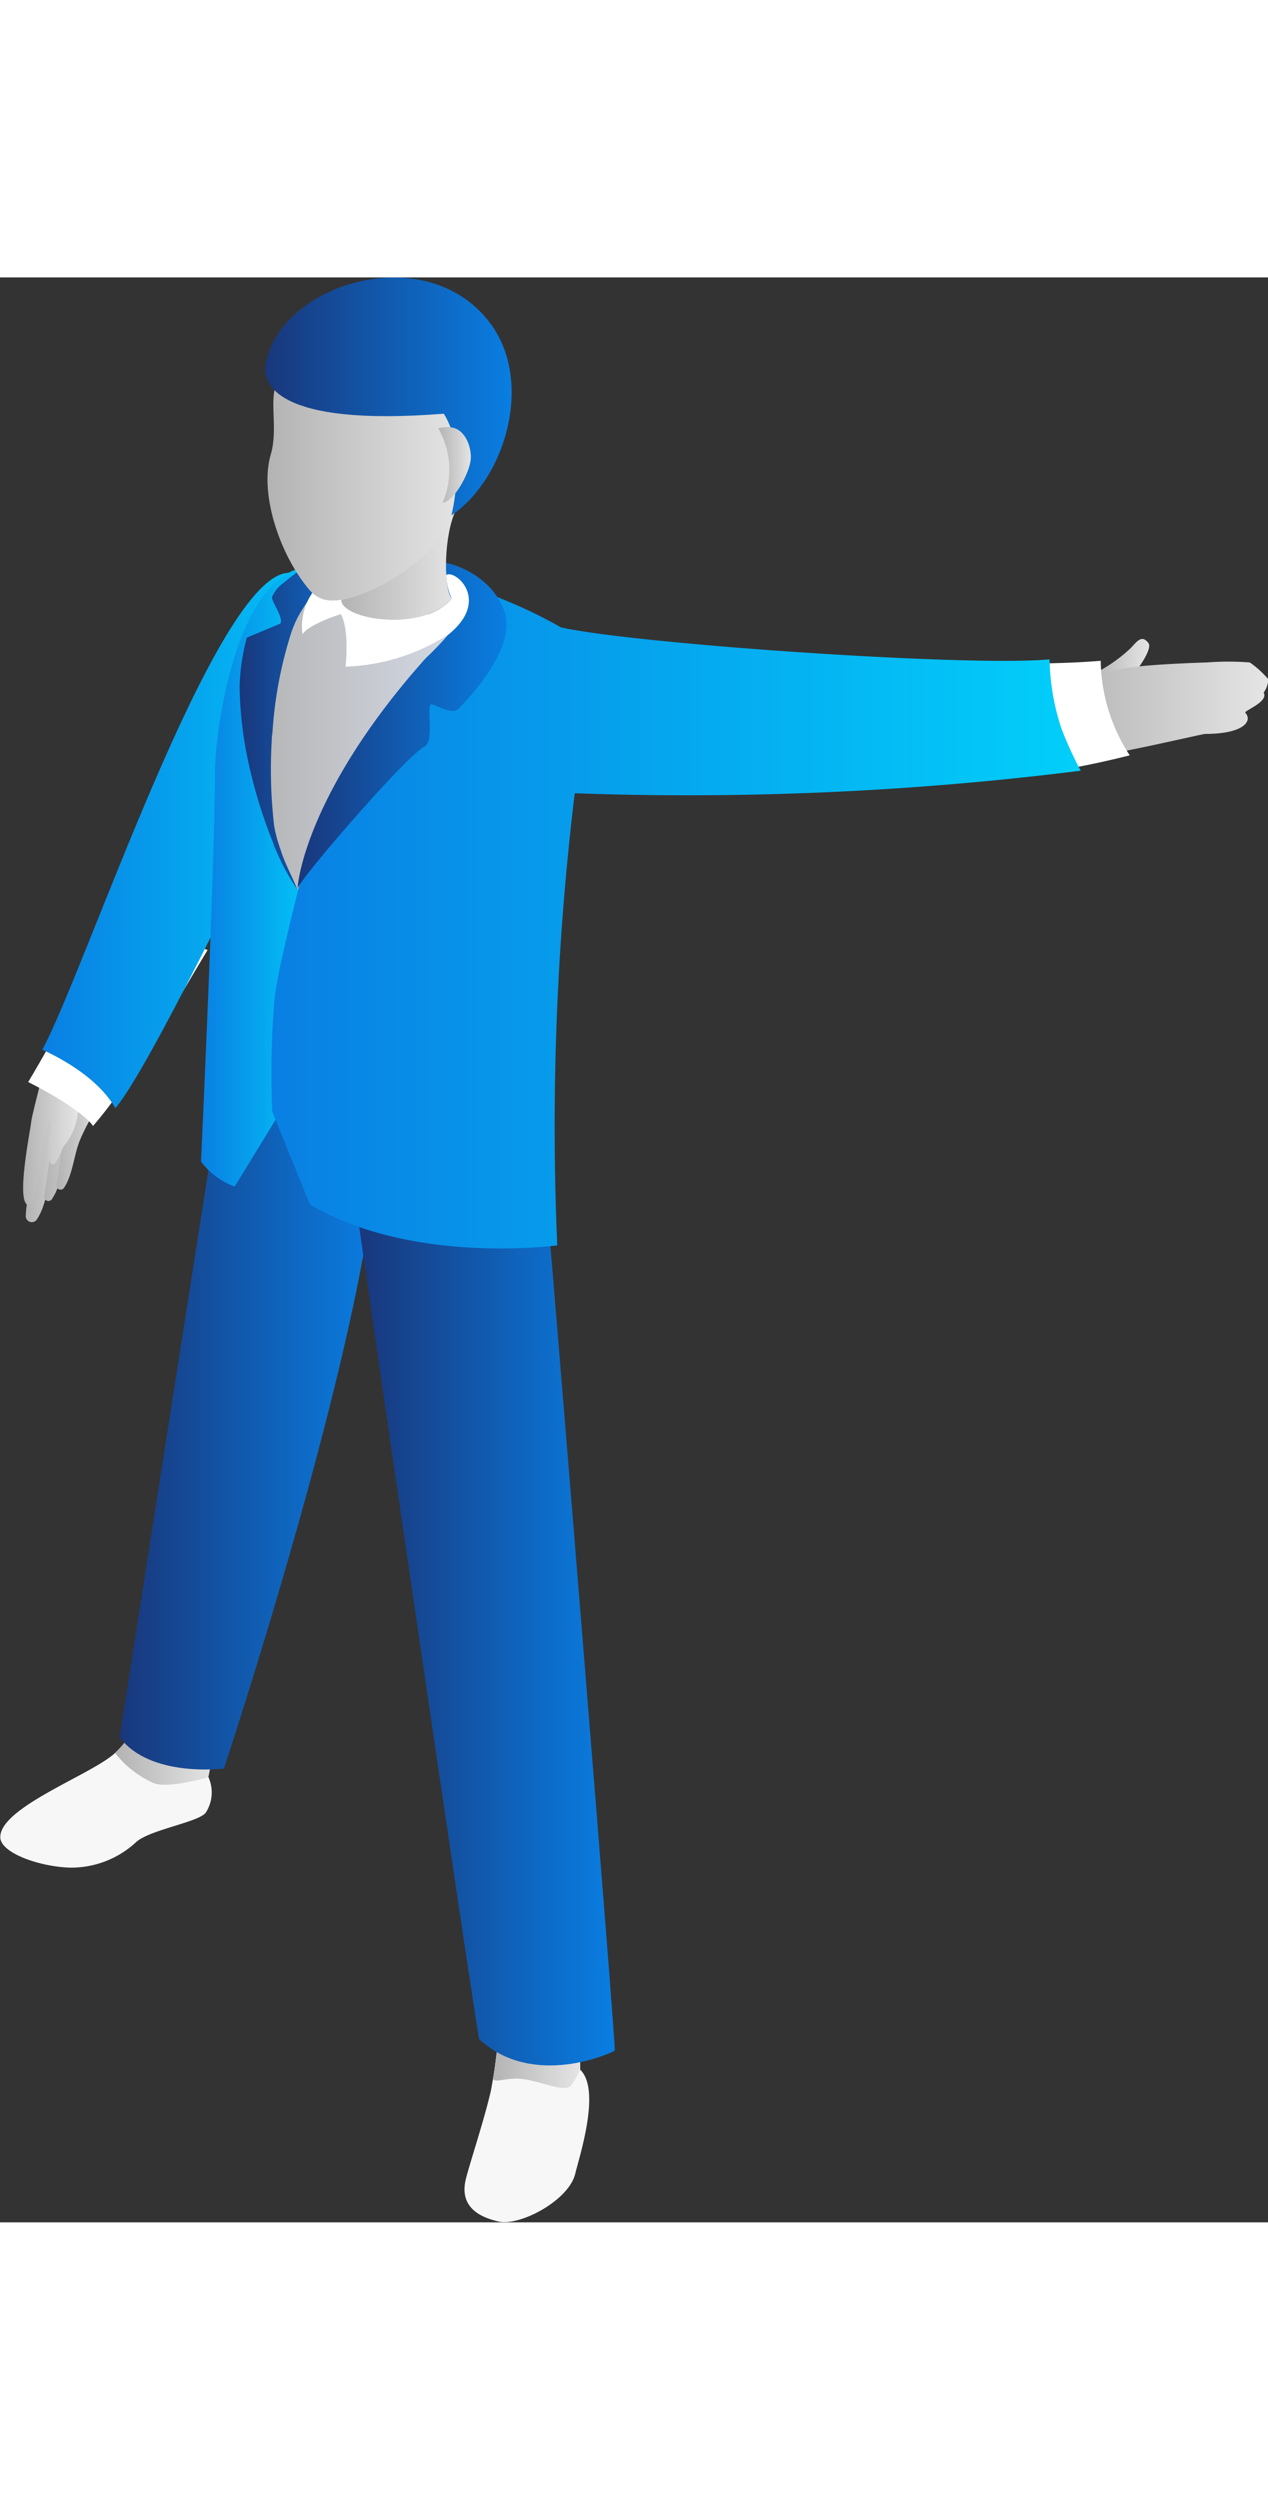 <svg xmlns="http://www.w3.org/2000/svg" xmlns:xlink="http://www.w3.org/1999/xlink" viewBox="0 0 89.97 138"  width="70"><rect x="0" y="0" width="89.97" height="138" fill="#333333" stroke="none"/><defs><style>.cls-1{fill:url(#Ѕезым_нный_градиент_499);}.cls-2{fill:url(#Ѕезым_нный_градиент_499-2);}.cls-3{fill:url(#Ѕезым_нный_градиент_499-3);}.cls-4{fill:url(#Ѕезым_нный_градиент_499-4);}.cls-5{fill:url(#Ѕезым_нный_градиент_499-5);}.cls-6{fill:url(#Ѕезым_нный_градиент_499-6);}.cls-7{fill:#f7f7f7;}.cls-8{fill:url(#Ѕезым_нный_градиент_499-7);}.cls-9{fill:url(#Ѕезым_нный_градиент_499-8);}.cls-10{fill:#fff;}.cls-11{fill:url(#Ѕезым_нный_градиент_545);}.cls-12{fill:url(#Ѕезым_нный_градиент_120);}.cls-13{fill:url(#Ѕезым_нный_градиент_106);}.cls-14{fill:url(#Ѕезым_нный_градиент_106-2);}.cls-15{fill:url(#Ѕезым_нный_градиент_545-2);}.cls-16{fill:url(#Ѕезым_нный_градиент_545-3);}.cls-17{fill:url(#Ѕезым_нный_градиент_106-3);}.cls-18{fill:url(#Ѕезым_нный_градиент_106-4);}.cls-19{fill:url(#Ѕезым_нный_градиент_499-9);}.cls-20{fill:url(#Ѕезым_нный_градиент_499-10);}.cls-21{fill:url(#Ѕезым_нный_градиент_106-5);}.cls-22{fill:url(#Ѕезым_нный_градиент_499-11);}</style><linearGradient id="Ѕезым_нный_градиент_499" x1="1.83" y1="62.83" x2="5.94" y2="62.83" gradientUnits="userSpaceOnUse"><stop offset="0" stop-color="#b3b3b3"/><stop offset="1" stop-color="#e4e5e4"/></linearGradient><linearGradient id="Ѕезым_нный_градиент_499-2" x1="3.14" y1="61.33" x2="7.03" y2="61.33" xlink:href="#Ѕезым_нный_градиент_499"/><linearGradient id="Ѕезым_нный_градиент_499-3" x1="4" y1="60.82" x2="7.65" y2="60.82" xlink:href="#Ѕезым_нный_градиент_499"/><linearGradient id="Ѕезым_нный_градиент_499-4" x1="1.64" y1="60.99" x2="5.55" y2="60.99" xlink:href="#Ѕезым_нный_градиент_499"/><linearGradient id="Ѕезым_нный_градиент_499-5" x1="77.42" y1="27.07" x2="81.54" y2="27.07" xlink:href="#Ѕезым_нный_градиент_499"/><linearGradient id="Ѕезым_нный_градиент_499-6" x1="74.9" y1="30.64" x2="89.97" y2="30.64" xlink:href="#Ѕезым_нный_градиент_499"/><linearGradient id="Ѕезым_нный_градиент_499-7" x1="34.98" y1="126.7" x2="41.17" y2="126.7" xlink:href="#Ѕезым_нный_градиент_499"/><linearGradient id="Ѕезым_нный_градиент_499-8" x1="8.17" y1="104.7" x2="15.25" y2="104.7" xlink:href="#Ѕезым_нный_градиент_499"/><linearGradient id="Ѕезым_нный_градиент_545" x1="2.99" y1="39.95" x2="25.49" y2="39.95" gradientUnits="userSpaceOnUse"><stop offset="0" stop-color="#097fe3"/><stop offset="1" stop-color="#02cffa"/></linearGradient><linearGradient id="Ѕезым_нный_градиент_120" x1="17.31" y1="34.25" x2="35.09" y2="34.25" gradientUnits="userSpaceOnUse"><stop offset="0" stop-color="#b3b3b3"/><stop offset="1" stop-color="#d9dfec"/></linearGradient><linearGradient id="Ѕезым_нный_градиент_106" x1="8.49" y1="81.92" x2="26.76" y2="81.92" gradientUnits="userSpaceOnUse"><stop offset="0" stop-color="#19377c"/><stop offset="1" stop-color="#097ee2"/></linearGradient><linearGradient id="Ѕезым_нный_градиент_106-2" x1="25.47" y1="97.03" x2="43.58" y2="97.03" xlink:href="#Ѕезым_нный_градиент_106"/><linearGradient id="Ѕезым_нный_градиент_545-2" x1="14.24" y1="42.5" x2="23" y2="42.5" xlink:href="#Ѕезым_нный_градиент_545"/><linearGradient id="Ѕезым_нный_градиент_545-3" x1="19.21" y1="45.64" x2="76.68" y2="45.64" xlink:href="#Ѕезым_нный_градиент_545"/><linearGradient id="Ѕезым_нный_градиент_106-3" x1="17" y1="31.34" x2="26.76" y2="31.34" xlink:href="#Ѕезым_нный_градиент_106"/><linearGradient id="Ѕезым_нный_градиент_106-4" x1="21.12" y1="31.77" x2="35.96" y2="31.77" xlink:href="#Ѕезым_нный_градиент_106"/><linearGradient id="Ѕезым_нный_градиент_499-9" x1="24.21" y1="20.36" x2="32.39" y2="20.36" xlink:href="#Ѕезым_нный_градиент_499"/><linearGradient id="Ѕезым_нный_градиент_499-10" x1="18.95" y1="13.39" x2="32.81" y2="13.39" xlink:href="#Ѕезым_нный_градиент_499"/><linearGradient id="Ѕезым_нный_градиент_106-5" x1="18.82" y1="8.44" x2="36.31" y2="8.44" xlink:href="#Ѕезым_нный_градиент_106"/><linearGradient id="Ѕезым_нный_градиент_499-11" x1="31.12" y1="13.31" x2="33.46" y2="13.31" xlink:href="#Ѕезым_нный_градиент_499"/></defs><title>Asset 6</title><g id="Layer_2" data-name="Layer 2"><g id="Слой_6" data-name="Слой 6"><path class="cls-1" d="M1.83,66.56a.43.43,0,0,0,.81.24c.66-1,.75-2.55,1.21-3.63.65-1.52,1.47-2.66,2.09-4.11a6.54,6.54,0,0,1-1.69-.42C2.71,60.13,1.84,65.55,1.83,66.56Z"/><path class="cls-2" d="M3.14,65.12a.31.31,0,0,0,.59.2c.66-1,.75-2.55,1.21-3.62C5.6,60.17,6.42,59,7,57.58a6.09,6.09,0,0,1-1.68-.42C3.8,58.65,3.37,64.13,3.14,65.12Z"/><path class="cls-3" d="M4,64.38a.3.3,0,0,0,.56.19c.61-.93.7-2.4,1.13-3.4.61-1.43,1.38-2.49,2-3.86a5.74,5.74,0,0,1-1.58-.4C4.62,58.31,4.22,63.45,4,64.38Z"/><path class="cls-4" d="M3.08,56.2c-.12.54-.25,1.1-.39,1.66s-.34,1.32-.47,2c0,.33-1.13,5.74-.23,5.95.39.09.49-.78.56-1.11.25-1.1.82-5.48,1.08-4.76.1.29-.63,2.76.11,3,.25.06.6-1,.8-1.32a4.41,4.41,0,0,0,.92-3.71A5.81,5.81,0,0,1,3.08,56.2Z"/><path class="cls-5" d="M80.2,26.33a11.11,11.11,0,0,1-2.78,1.89c1.2-.34,1.3.42,2.61.24.48-.22,1.81-2.13,1.45-2.52C81,25.29,80.63,25.89,80.2,26.33Z"/><path class="cls-6" d="M88.68,27.32a19.44,19.44,0,0,0-3.05,0c-.25,0-3.76.12-5.31.34a30,30,0,0,0-3.82.79l-.2.06c-.24.07-.49.16-.73.25L74.9,29a12.18,12.18,0,0,1,.78,1,11.68,11.68,0,0,1,1.83,4c2.2-.28,7.82-1.61,8-1.61,2.76,0,3.38-.93,2.85-1.5-.13-.14,1.68-.77,1.3-1.43a1.72,1.72,0,0,0,.33-.95A6.74,6.74,0,0,0,88.68,27.32Z"/><path class="cls-7" d="M41.14,125.17l-5.79-.28a37.23,37.23,0,0,1-.52,3.77c-.47,2.07-1.53,5.25-1.78,6.28-.41,1.72.6,2.61,2.33,3,1.49.35,5-1.49,5.44-3.41.31-1.27,1.83-5.93.35-7.36Z"/><path class="cls-7" d="M10,102.67s-1,1.23-1.81,2c-1.57,1.52-8.17,3.85-8.17,6,0,1.1,2.71,2.08,4.91,2.16A6.77,6.77,0,0,0,9.68,111c1-.87,4.43-1.4,4.92-2.07a2.64,2.64,0,0,0,.18-2.54c.24-1.2.47-2.37.47-2.37Z"/><path class="cls-8" d="M35.35,124.89s-.15,1.7-.37,2.94c.19.3.93-.13,2.11,0,1.46.21,2.9.95,3.41.48a4.92,4.92,0,0,0,.67-1.16c0-1.19,0-2,0-2Z"/><path class="cls-9" d="M8.17,104.7a7.15,7.15,0,0,0,2.7,2.12c1,.45,3.91-.4,3.91-.4.24-1.2.47-2.37.47-2.37l-5.42-1.61A9.42,9.42,0,0,1,8.17,104.7Z"/><path class="cls-10" d="M2,57.09C5.49,58.85,6.49,60,6.6,60.21c2.91-3.38,5.55-8.23,8.13-12.49L8.37,45.4C6.38,49.21,4,53.76,2,57.09Z"/><path class="cls-10" d="M71.4,27.42v8.07a63.59,63.59,0,0,0,8.76-1.58A12.55,12.55,0,0,1,78.1,27.2C76,27.38,73.73,27.4,71.4,27.42Z"/><path class="cls-11" d="M3,54.79c4.13,1.92,5.06,4,5.19,4.15,3.39-4,17.06-33.52,17.31-34.25-1.58-.24-4.9-3.73-5-3.73C15.31,21,6,49.35,3,54.79Z"/><path class="cls-12" d="M21.57,21.69c-.53,1.82-2.9,9.62-3,11.58-.14,1.68-1.23,6.09-1.25,7.83l8.78,5.71c1.26-1.78,8.51-21.51,9-22.2C34.4,25.13,21.57,21.69,21.57,21.69Z"/><path class="cls-13" d="M15.64,58c-.23,1.27-7.15,45.57-7.15,45.58,2.16,2.9,7.4,2.22,7.4,2.22s10.87-32.8,10.87-45C26.57,59.83,16.22,58.47,15.64,58Z"/><path class="cls-14" d="M25.47,67.22C25.6,68.39,33.86,124.85,34,125c3.86,3.58,9.51.93,9.62.81s-4.37-55-4.62-57.71C37,69.26,26.69,68.17,25.47,67.22Z"/><path class="cls-15" d="M20.11,21.68c.44-.38,2.43-.78,2.89-1.08C17,19.37,15.26,32,15.26,35c0,6.38-1,27.73-1,27.73a5.29,5.29,0,0,0,2.39,1.78L19.9,59.2s.14-2.83.55-7.07c.16-2,.38-3.87.55-5.82.05-.69.26-2.63.26-2.63-.09-.22-1.35-2.21-1.71-3.17,0-.1-.08-.2-.11-.3a35.12,35.12,0,0,1-1.7-5.39A27.35,27.35,0,0,1,17,29a15,15,0,0,1,.49-3.43l2.38-1c.25-.41-.64-1.57-.59-1.88A2.34,2.34,0,0,1,20.11,21.68Z"/><path class="cls-16" d="M76.68,35a26.12,26.12,0,0,1-1.37-3,16.49,16.49,0,0,1-.84-4.9C68.63,27.64,45,26,39.8,24.83a32.86,32.86,0,0,0-4-1.94h0l-1-.42-.17-.06c-.33-.13-7.47,12.23-8.91,13.09a7.69,7.69,0,0,0-2.22,1.85,10.09,10.09,0,0,0-1.95,4.44c0,.06,0,.14-.05.24-.23,1-1,3.95-1.51,6.36a25.33,25.33,0,0,0-.52,2.88,63.5,63.5,0,0,0-.15,7.93l2.67,6.58c7.3,4.31,17.55,2.9,17.55,2.9A196.42,196.42,0,0,1,40.78,36.6,223.53,223.53,0,0,0,76.68,35Z"/><path class="cls-17" d="M21.55,20.59a15.58,15.58,0,0,0-1.44,1.09,2.34,2.34,0,0,0-.81,1c-.05.31.84,1.47.59,1.88l-2.38,1A15,15,0,0,0,17,29a27.35,27.35,0,0,0,.72,5.83,35.12,35.12,0,0,0,1.7,5.39c0,.1.07.2.11.3a15.2,15.2,0,0,0,1.57,2.91c-.32-.82-.9-1.87-1.17-2.77a9.92,9.92,0,0,1-.48-1.77,34.82,34.82,0,0,1-.17-6,3.33,3.33,0,0,1,.05-.56,29.34,29.34,0,0,1,1.25-6.85,7.52,7.52,0,0,1,.92-2v0c.09-.15.18-.28.27-.41a45.62,45.62,0,0,1,5-3.69C26.29,19.1,21.65,20.69,21.55,20.59Z"/><path class="cls-18" d="M29.91,20.45c-.46.43,2.34,4.27,1.94,4.84A18.9,18.9,0,0,1,30.22,27c-8.34,9.34-9.1,15.8-9.1,16.34.16-.64,7.56-9.26,9-10.06.69-.4.18-2.39.42-3,.45,0,1.56.88,2.08.24.07-.12,4.11-4,3.18-6.79C34.84,20.8,30.87,19.56,29.91,20.45Z"/><path class="cls-10" d="M31.66,21.11a4.51,4.51,0,0,0,.39,1.68c-1.9,2.33-7.46,1.58-7.71.13,0-.1,1.05-2.2,1.07-2.47A19.64,19.64,0,0,0,22.46,22a4.19,4.19,0,0,0-1,3.31c.55-.76,2.73-1.42,2.73-1.42.63,1.17.33,3.73.33,3.73a14.47,14.47,0,0,0,7.31-2.29C34.83,22.9,32.31,20.71,31.66,21.11Z"/><path class="cls-19" d="M24.54,18.2c0,.27.78,3.25-.33,4.74.25,1.44,5.94,2.18,7.84-.15-.6-.73-.57-4.63.34-6.36C31.87,16.65,26,18.42,24.54,18.2Z"/><path class="cls-20" d="M27.54,4c-3.5-.49-7,.17-8,3.73-.38,1.28.17,3.15-.33,4.84-.84,2.88.74,7.3,2.79,9.65a2,2,0,0,0,1.17.67c2.5.44,8.54-3.3,9-6.36,0,0,.59-4.17.6-4.21C33.28,8.26,31.29,4.53,27.54,4Z"/><path class="cls-21" d="M18.84,6.18c-.21,1.25.56,4.44,12.65,3.49,1.7,2.66.54,7.21.54,7.21,3.91-2.63,6-9.85,2.46-14C29.83-2.65,19.81.55,18.84,6.18Z"/><path class="cls-22" d="M32,10.64a2.14,2.14,0,0,0-.9.07,5.92,5.92,0,0,1,.3,5.28c.89-.13,1.93-2.2,2-3.08S33,10.75,32,10.64Z"/></g></g></svg>